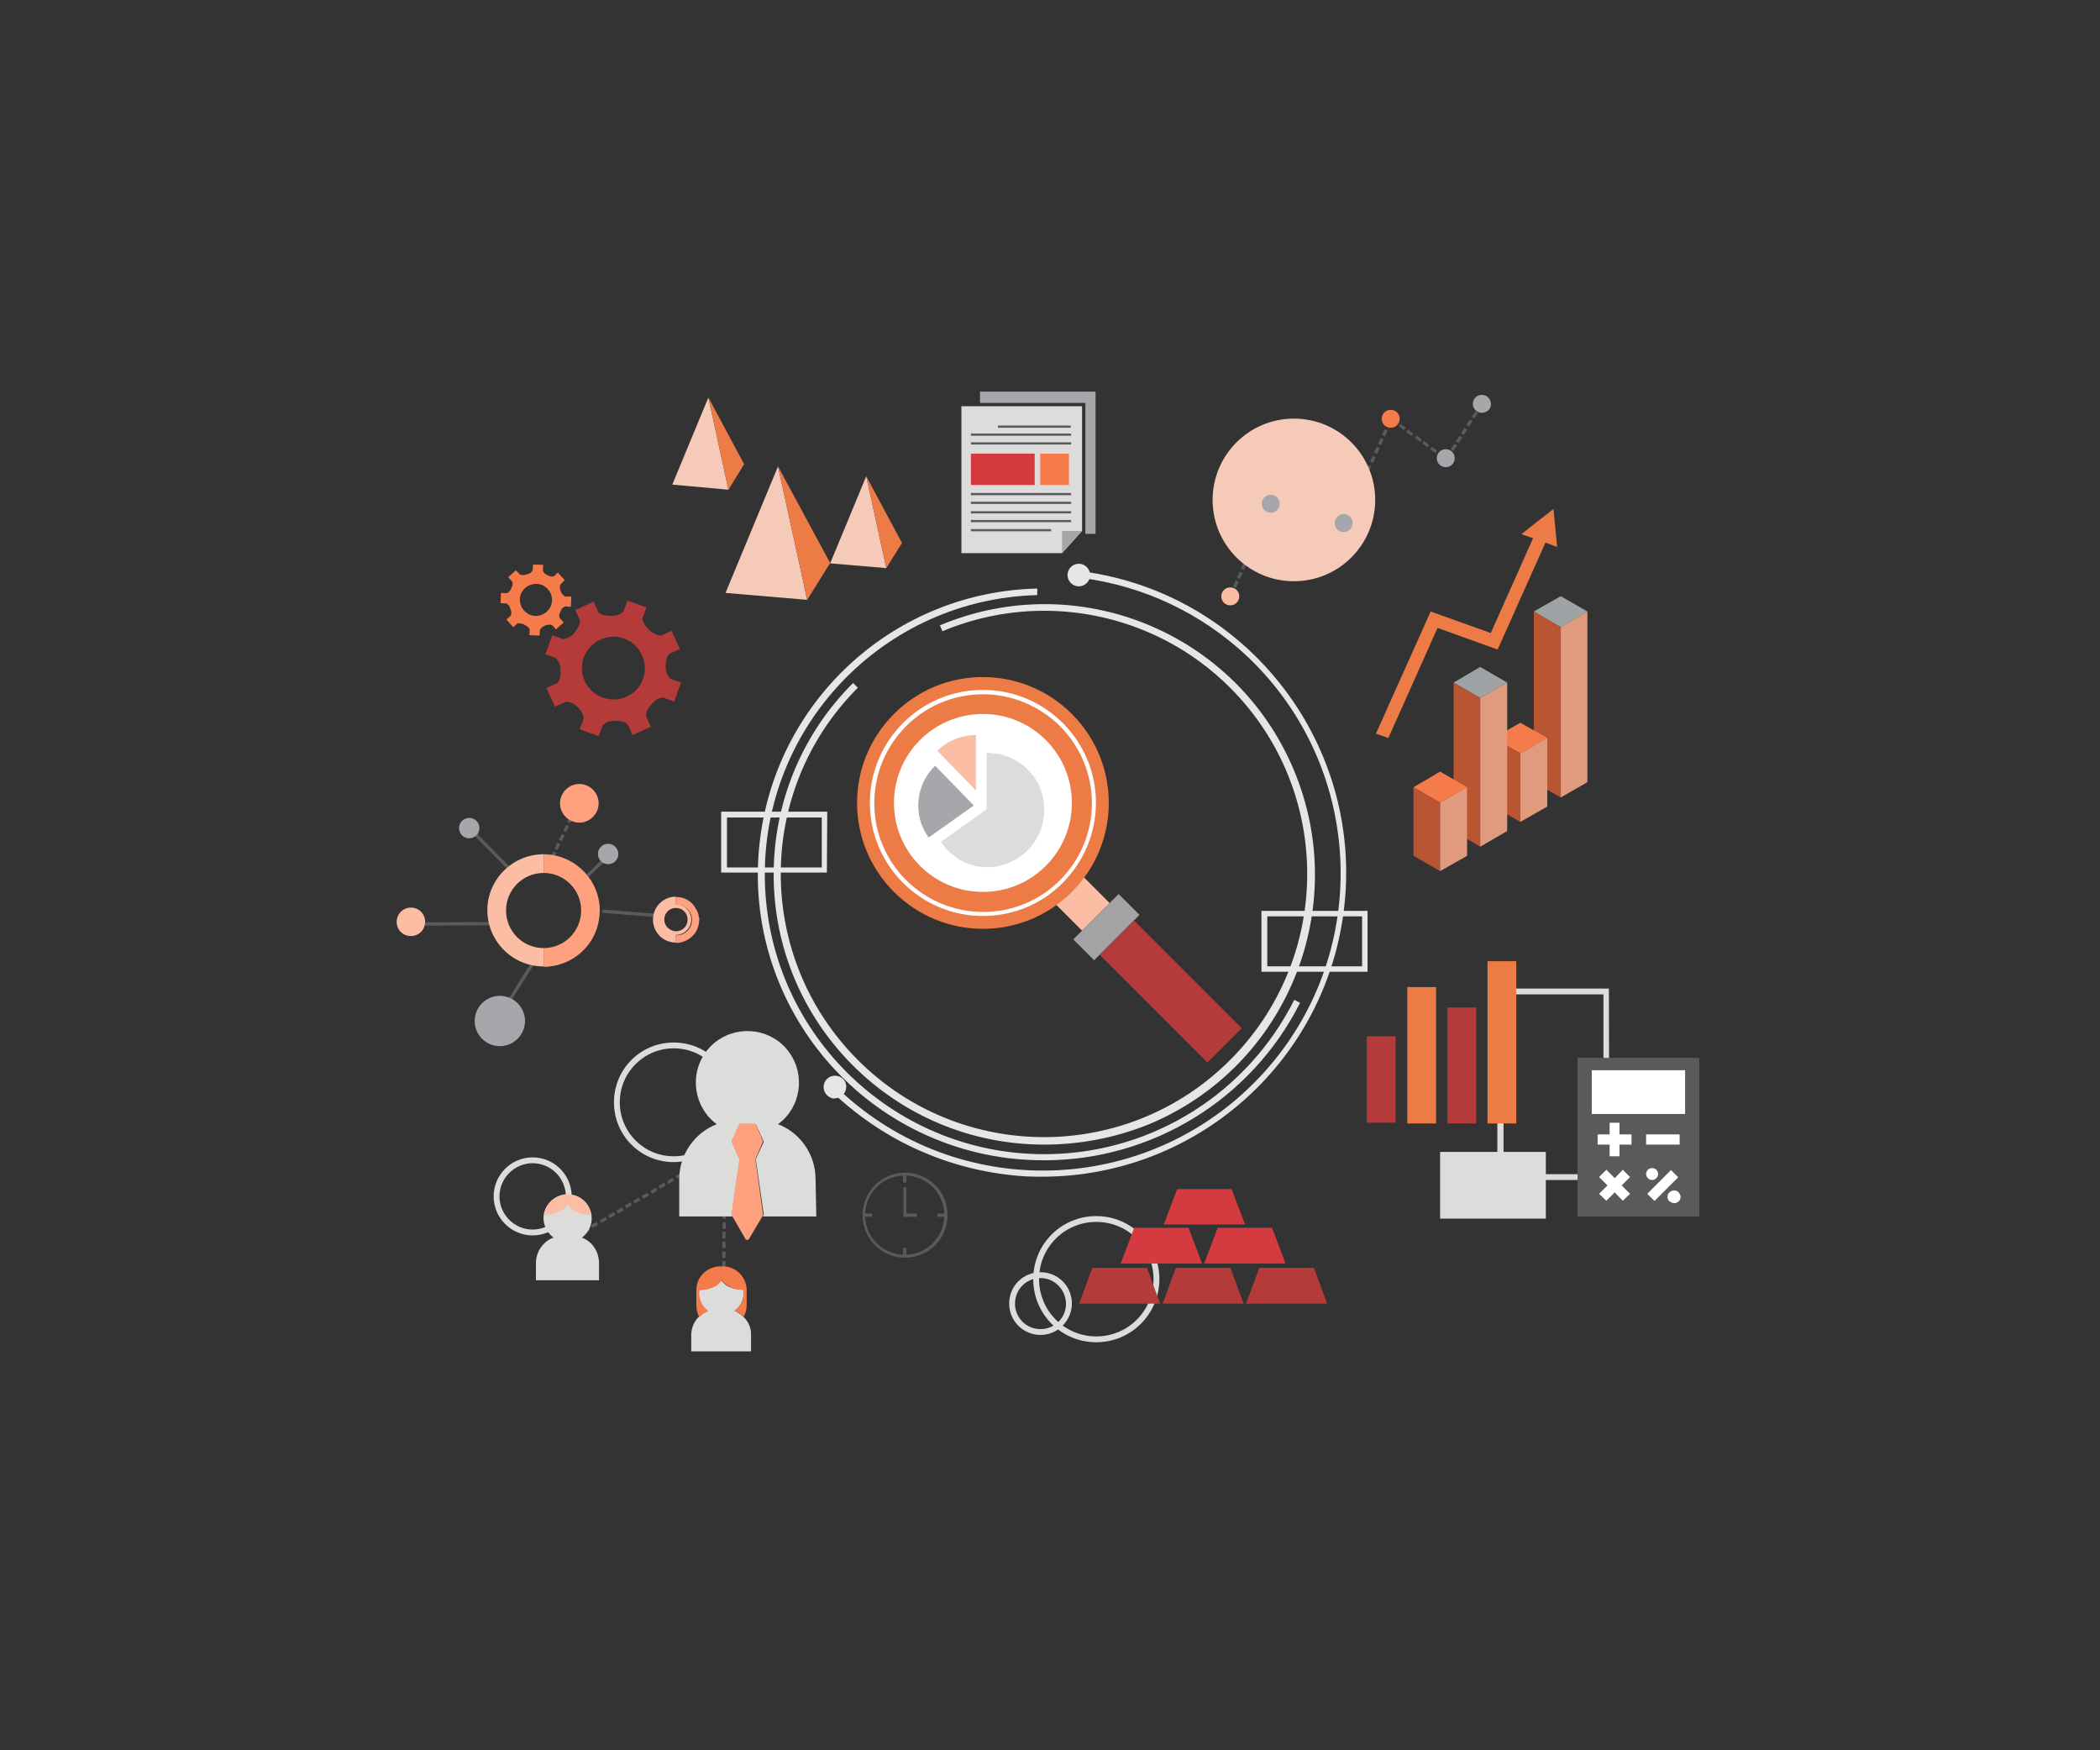 <?xml version="1.0" encoding="utf-8"?>
<!-- Generator: Adobe Illustrator 25.0.1, SVG Export Plug-In . SVG Version: 6.00 Build 0)  -->
<svg version="1.1" id="Layer_1" xmlns="http://www.w3.org/2000/svg" xmlns:xlink="http://www.w3.org/1999/xlink" x="0px" y="0px"
	 viewBox="0 0 576 480" style="enable-background:new 0 0 576 480;" xml:space="preserve">
<rect x="0" y="0" width="576" height="480" fill="#333333" stroke="none"/>
<style type="text/css">
	.st0{fill:#E5E6E7;}
	.st1{fill:#DCDCDB;}
	.st2{fill:#595A5C;}
	.st3{fill:#F5CAB9;}
	.st4{fill:#B53B3A;}
	.st5{fill:#ED7B46;}
	.st6{fill:#FFA07F;}
	.st7{fill:#F67B4A;}
	.st8{fill:none;}
	.st9{fill:#FBBEA4;}
	.st10{fill:#4674B7;}
	.st11{fill:#A6A7AA;}
	.st12{fill:#FFFFFF;}
	.st13{fill:#D5772E;}
	.st14{fill:#D43B41;}
	.st15{fill:#A0A3A5;}
	.st16{fill:#BA5531;}
	.st17{fill:#E09A7E;}
	.st18{fill:#E6E6E6;}
	.st19{opacity:0.5;}
	.st20{clip-path:url(#SVGID_2_);}
	.st21{fill:#A3A3A6;}
</style>
<g id="Objects">
	<path class="st0" d="M226.8,239.3h-29v-16.7h29.1L226.8,239.3L226.8,239.3z M199.4,237.9h26v-13.7h-26L199.4,237.9L199.4,237.9z"/>
	<path class="st0" d="M375.1,266.5H346v-16.7h29.1L375.1,266.5L375.1,266.5z M347.6,265h26v-13.7h-26V265z"/>
	<path class="st1" d="M184.8,318.7c-9.1,0-16.4-7.3-16.4-16.4c0-9.1,7.3-16.4,16.4-16.4s16.4,7.3,16.4,16.4v0.1
		C201.1,311.3,193.8,318.6,184.8,318.7z M184.8,287.5c-8.2,0-14.8,6.6-14.8,14.8c0,8.2,6.6,14.8,14.8,14.8c8.2,0,14.8-6.6,14.8-14.8
		C199.6,294.1,193,287.5,184.8,287.5C184.8,287.5,184.8,287.5,184.8,287.5L184.8,287.5L184.8,287.5z"/>
	<path class="st1" d="M146.1,338.8c-5.9,0-10.7-4.8-10.7-10.7s4.8-10.7,10.7-10.7s10.7,4.8,10.7,10.7l0,0l0,0
		C156.8,334,152,338.8,146.1,338.8z M146.1,319c-5,0-9.1,4.1-9.1,9.1c0,5,4.1,9.1,9.1,9.1c5,0,9.1-4.1,9.1-9.1l0,0
		C155.2,323.1,151.1,319,146.1,319L146.1,319z"/>
	<path class="st1" d="M300.7,368.1c-9.6,0-17.3-7.7-17.3-17.3c0-9.6,7.7-17.3,17.3-17.3c9.5,0,17.3,7.7,17.3,17.3
		C318,360.3,310.3,368.1,300.7,368.1C300.7,368.1,300.7,368.1,300.7,368.1z M300.7,335.1c-8.7,0-15.7,7-15.7,15.7
		c0,8.7,7,15.7,15.7,15.7c8.7,0,15.7-7,15.7-15.7C316.4,342.1,309.4,335.1,300.7,335.1L300.7,335.1z"/>
	<path class="st1" d="M285.4,366.1c-4.7,0-8.6-3.8-8.6-8.6s3.8-8.6,8.6-8.6s8.6,3.8,8.6,8.6l0,0l0,0
		C294,362.2,290.1,366.1,285.4,366.1z M285.4,350.5c-3.9,0-7,3.1-7,7c0,3.9,3.1,7,7,7c3.9,0,7-3.1,7-7l0,0l0,0
		C292.3,353.6,289.2,350.5,285.4,350.5z"/>
	<path class="st1" d="M441.4,323.6h-30.7v-52.5h30.6L441.4,323.6z M412.4,322h27.4v-49.3h-27.4L412.4,322z"/>
	<path class="st2" d="M199,368.1h-0.9v-0.8h0.9V368.1z M199,366.4h-0.9v-1.8h0.9V366.4z M199,363.7h-0.9v-1.8h0.9V363.7z M199,361
		h-0.9v-1.8h0.9V361z M199,358.4h-0.9v-1.8h0.9V358.4z M199,355.7h-0.9v-1.8h0.9V355.7z M199,353h-0.9v-1.8h0.9V353z M199,350.3
		h-0.9v-1.8h0.9V350.3z M199,347.6h-0.9v-1.8h0.9V347.6z M199,345h-0.9v-1.8h0.9V345z M199,342.3h-0.9v-1.8h0.9V342.3z M153.2,342.1
		l-0.4-0.8l1.5-0.9l0.4,0.8L153.2,342.1z M155.5,340.8l-0.4-0.8l1.5-0.9l0.5,0.8L155.5,340.8z M199,339.6h-0.9v-1.8h0.9V339.6z
		 M157.9,339.5l-0.4-0.8l1.5-0.9l0.4,0.8L157.9,339.5z M160.2,338.2l-0.4-0.8l1.5-0.9l0.5,0.8L160.2,338.2z M199.1,337h-0.9v-1.8
		h0.9V337z M162.5,336.8l-0.5-0.8l1.6-0.9l0.4,0.8L162.5,336.8z M164.9,335.4l-0.4-0.8l1.6-0.9l0.4,0.8L164.9,335.4z M199.1,334.2
		h-0.9v-1.8h0.9V334.2z M167.2,334.1l-0.4-0.8l1.6-0.9l0.4,0.8L167.2,334.1z M169.5,332.8l-0.4-0.8l1.5-0.9l0.5,0.8L169.5,332.8z
		 M199.1,331.6h-0.9v-1.8h0.9V331.6z M171.8,331.4l-0.4-0.8l1.6-0.9l0.4,0.8L171.8,331.4z M174.1,330.1l-0.4-0.8l1.5-0.9l0.4,0.8
		L174.1,330.1z M199.1,328.9h-0.9v-1.8h0.9V328.9z M176.5,328.7L176,328l1.6-0.9l0.4,0.8L176.5,328.7z M178.8,327.4l-0.4-0.8
		l1.5-0.9l0.4,0.8L178.8,327.4z M199.1,326.2h-0.9v-1.8h0.9V326.2z M181,326l-0.4-0.8l1.6-0.9l0.4,0.8L181,326z M183.4,324.7
		l-0.4-0.8l1.5-0.9l0.4,0.8L183.4,324.7z M199,323.5h-0.9v-1.8h0.9V323.5z M185.7,323.3l-0.4-0.8l1.6-0.9l0.4,0.8L185.7,323.3z
		 M188,322l-0.5-0.8l1.6-0.9l0.4,0.8L188,322z M199,320.8h-0.9V319h0.9V320.8z M190.3,320.7l-0.4-0.8l1.6-0.9l0.4,0.8L190.3,320.7z
		 M192.6,319.3l-0.4-0.8l1.5-0.9l0.4,0.8L192.6,319.3z M199,318.1h-0.9v-1.8h0.9V318.1z M194.9,318l-0.4-0.8l1.5-0.9l0.5,0.8
		L194.9,318z M197.3,316.6l-0.4-0.8l1.5-0.9l0.7,0.4v0.1h-0.4l0.2,0.3L197.3,316.6z"/>
	
		<rect x="135.5" y="267.8" transform="matrix(0.533 -0.846 0.846 0.533 -159.965 246.827)" class="st2" width="16" height="0.9"/>
	
		<rect x="160.1" y="237.2" transform="matrix(0.722 -0.692 0.692 0.722 -118.878 179.349)" class="st2" width="7.3" height="0.9"/>
	<path class="st2" d="M151.3,236.4l-0.8-0.4l0.1-0.2l0.8,0.4L151.3,236.4z M151.8,235.5l-0.8-0.4l0.8-1.6l0.8,0.4L151.8,235.5z
		 M152.9,233.1l-0.8-0.4l0.8-1.6l0.8,0.4L152.9,233.1z M154.1,230.7l-0.8-0.4l0.8-1.6l0.8,0.4L154.1,230.7z M155.3,228.2l-0.8-0.4
		l0.8-1.6l0.8,0.4L155.3,228.2z M156.4,225.8l-0.8-0.4l0.8-1.6l0.8,0.4L156.4,225.8z"/>
	
		<rect x="133" y="223.6" transform="matrix(0.713 -0.702 0.702 0.713 -124.383 160.34)" class="st2" width="0.9" height="16.6"/>
	
		<rect x="115.6" y="252.9" transform="matrix(1 -3.299982e-03 3.299982e-03 1 -0.835 0.418)" class="st2" width="21.5" height="0.9"/>
	
		<rect x="173" y="242.4" transform="matrix(7.970150e-02 -0.997 0.997 7.970150e-02 -90.233 403.5)" class="st2" width="0.9" height="16.4"/>
	<path class="st2" d="M337.9,163.7l-0.8-0.4l0.7-1.6l0.8,0.4L337.9,163.7z M339,161.2l-0.8-0.4l0.7-1.6l0.8,0.4L339,161.2z
		 M340.1,158.8l-0.8-0.4l0.7-1.6l0.8,0.4L340.1,158.8z M341.2,156.3l-0.8-0.4l0.7-1.6l0.8,0.4L341.2,156.3z M342.3,153.9l-0.8-0.4
		l0.7-1.6l0.8,0.4L342.3,153.9z M343.3,151.5l-0.8-0.4l0.7-1.6l0.8,0.4L343.3,151.5z M344.4,149l-0.8-0.4l0.7-1.6l0.8,0.4L344.4,149
		z M345.5,146.6l-0.8-0.4l0.7-1.6l0.8,0.4L345.5,146.6z M346.6,144.1l-0.8-0.4l0.7-1.6l0.8,0.4L346.6,144.1z M368.6,144l-0.4-0.1
		l0.1-0.5l0,0l0.1-0.3v-0.1l0,0l0.4-0.9l0.8,0.4l-0.6,1.3L368.6,144z M367.3,143.7l-1.7-0.5l0.2-0.9l1.7,0.5L367.3,143.7z
		 M364.7,142.9l-1.7-0.5l0.2-0.9l1.7,0.5L364.7,142.9z M362.2,142.2l-1.7-0.5l0.2-0.9l1.7,0.5L362.2,142.2z M370,141.7l-0.8-0.4
		l0.7-1.6l0.8,0.4L370,141.7z M347.7,141.7l-0.8-0.4l0.7-1.6l0.8,0.4L347.7,141.7z M359.6,141.5l-1.7-0.5l0.2-0.9l1.7,0.5
		L359.6,141.5z M357,140.8l-1.7-0.5l0.3-0.9l1.7,0.5L357,140.8z M354.4,140l-1.7-0.5l0.2-0.9l1.7,0.5L354.4,140z M351.9,139.3
		l-1.7-0.5l0.3-0.9l1.7,0.5L351.9,139.3z M371.1,139.3l-0.8-0.4l0.7-1.6l0.8,0.4L371.1,139.3z M348.8,139.3l-0.8-0.4l0.5-1.1
		l0.5-0.2l0.6,0.2l-0.2,0.9l-0.2-0.1L348.8,139.3z M372.2,136.9l-0.8-0.4l0.7-1.6l0.8,0.4L372.2,136.9z M373.3,134.4l-0.8-0.4
		l0.7-1.6l0.8,0.4L373.3,134.4z M374.4,132l-0.8-0.4l0.7-1.6l0.8,0.4L374.4,132z M375.4,129.5l-0.8-0.4l0.7-1.6l0.8,0.4L375.4,129.5
		z M376.6,127l-0.8-0.4l0.7-1.6l0.8,0.4L376.6,127z M397.2,126l-0.7-0.5l1-1.5l0.7,0.5L397.2,126z M395.8,125.9l-1.4-1l0.5-0.7
		l1.4,1.1L395.8,125.9z M377.7,124.5l-0.8-0.4l0.7-1.6l0.8,0.4L377.7,124.5z M393.7,124.3l-1.4-1.1l0.5-0.7l1.4,1.1L393.7,124.3z
		 M398.6,123.7l-0.7-0.5l1-1.5l0.8,0.5L398.6,123.7z M391.5,122.7l-1.4-1.1l0.5-0.7l1.4,1.1L391.5,122.7z M378.8,122.1l-0.8-0.4
		l0.7-1.6l0.8,0.4L378.8,122.1z M400.1,121.5l-0.8-0.5l1-1.5l0.8,0.5L400.1,121.5z M389.5,121.2l-1.4-1.1l0.5-0.7l1.4,1.1
		L389.5,121.2z M379.9,119.7l-0.8-0.4l0.7-1.6l0.8,0.4L379.9,119.7z M387.2,119.6l-1.5-1.1l0.5-0.7l1.4,1.1L387.2,119.6z
		 M401.5,119.3l-0.8-0.5l1-1.5l0.8,0.5L401.5,119.3z M385.1,118l-1.4-1.1l0.5-0.7l1.4,1.1L385.1,118z M381,117.2l-0.8-0.4l0.7-1.6
		l0.8,0.4L381,117.2z M403,117l-0.8-0.5l1-1.5l0.7,0.5L403,117z M382.9,116.4l-1.5-1.1l0.5-0.7l1.4,1.1L382.9,116.4z M404.4,114.8
		l-0.7-0.5l1-1.5l0.7,0.5L404.4,114.8z M405.9,112.6l-0.7-0.5l1-1.6l0.7,0.5L405.9,112.6z"/>
	<path class="st0" d="M286.4,313.9c-41,0-74.2-33.2-74.2-74.1c0-19.7,7.8-38.6,21.8-52.5l1.3,1.3c-28.2,28.2-28.2,73.9,0,102.1
		s73.9,28.2,102.1,0s28.2-73.9,0-102.1c-20.7-20.7-51.9-26.8-78.9-15.5l-0.7-1.6c37.8-15.9,81.3,1.9,97.1,39.7s-1.9,81.3-39.7,97.1
		C306.1,312,296.3,313.9,286.4,313.9L286.4,313.9z"/>
	<path class="st0" d="M286.4,318.2c-3.4,0-6.7-0.2-10-0.6c-43-5.5-73.4-44.8-67.9-87.7c4.9-38.5,37.2-67.6,76-68.5l0,1.8
		c-42.3,1.1-75.8,36.3-74.7,78.6s36.3,75.8,78.6,74.7c28.3-0.7,53.9-17,66.6-42.3l1.6,0.8C343.3,301.4,316.1,318.2,286.4,318.2
		L286.4,318.2z"/>
	<path class="st0" d="M286.2,322.7c-1.7,0-3.3,0-5-0.1c-9.6-0.6-19-2.8-27.9-6.6c-9-3.8-17.3-9.3-24.5-16l1.2-1.3
		c32.7,31,84.4,29.5,115.4-3.2s29.5-84.4-3.2-115.4c-12.5-11.8-28.4-19.4-45.5-21.6l0.2-1.8c45.6,6.1,77.7,48.1,71.6,93.7
		C363,291.7,327.9,322.5,286.2,322.7L286.2,322.7z"/>
	<circle class="st3" cx="354.9" cy="137.1" r="22.3"/>
	<rect x="395" y="315.9" class="st1" width="29" height="18.3"/>
	<rect x="374.9" y="284.2" class="st4" width="7.9" height="23.7"/>
	<rect x="386" y="270.7" class="st5" width="7.9" height="37.4"/>
	<rect x="397" y="276.3" class="st4" width="7.9" height="31.8"/>
	<rect x="408" y="263.6" class="st5" width="7.9" height="44.5"/>
	<path class="st1" d="M223.7,323.4c0-6.7-4.1-12.7-10.3-15.1c6.3-4.6,7.6-13.5,3-19.8s-13.5-7.6-19.8-3c-6.3,4.6-7.6,13.5-3,19.8
		c0.8,1.2,1.9,2.2,3,3c-6.2,2.4-10.3,8.4-10.3,15.1v10.2h14.7l-0.3-0.5l2.2-15.2l-2.2-4.8l2.2-4.8h4.4l2.2,4.8l-2.2,4.8l2.2,15.2
		l-0.3,0.5h14.7L223.7,323.4L223.7,323.4z"/>
	<polygon class="st6" points="207.2,317.9 209.3,313 207.2,308.1 202.8,308.1 200.6,313 202.8,317.9 200.6,333.1 200.9,333.6 
		204.6,340 205.3,340 209.1,333.6 209.3,333.1 	"/>
	<path class="st4" d="M158.1,193.6L158.1,193.6c2.1,1.9,2,3.4,2,3.4l-1.1,3l5.2,1.9l1.1-3c0.8-0.8,1.9-1.2,3.1-1.2l0,0
		c2.8-0.2,3.8,1,3.8,1l1.3,2.9l5-2.3l-1.3-2.9c0-1,0.4-2,1.1-2.8c0.3-0.3,0.5-0.5,0.7-0.8c0.7-0.9,1.8-1.4,2.9-1.5l3,1.1l1.9-5.2
		l-3-1.1c-0.7-0.8-1.2-1.8-1.2-2.9c0,0,0-0.1,0-0.1l0,0v-0.5c0-2.4,1-3.3,1-3.3l2.9-1.3l-2.3-5l-2.9,1.3c0,0-1.3,0.1-3.1-1.4
		l-0.4-0.4c-1.6-1.6-1.6-2.9-1.6-2.9l1.1-3l-5.2-1.9l-1.1,3c-0.8,0.7-1.8,1.2-2.9,1.2h-0.7c-2.4,0-3.3-1-3.3-1l-1.3-2.9l-5,2.3
		l1.3,2.9c0,0,0.1,1.3-1.4,3.1l-0.3,0.4c-0.7,0.9-1.8,1.4-2.9,1.6l-3-1.1l-1.9,5.2l2.9,1.1c0.7,0.8,1.2,1.8,1.2,2.9
		c0,0.4,0,0.8,0.1,1.2c0,1-0.3,2-1,2.8l-2.9,1.3l2.3,5.1l2.9-1.3C156.2,192.4,157.3,192.8,158.1,193.6z M160.4,186.8
		c-2-4.3-0.1-9.4,4.3-11.4c4.3-2,9.4-0.1,11.4,4.3c2,4.3,0.1,9.4-4.3,11.4C167.5,193,162.4,191.1,160.4,186.8
		C160.4,186.8,160.4,186.8,160.4,186.8z"/>
	<path class="st7" d="M143.8,171.3L143.8,171.3c1.3,0.6,1.5,1.3,1.5,1.3l-0.1,1.6l2.8,0.1l0.1-1.6c0.3-0.5,0.8-0.9,1.3-1.1l0,0
		c0.6-0.3,1.3-0.4,2-0.2l1.1,1.2l2.1-1.9l-1.1-1.2c-0.2-0.5-0.1-1.1,0.1-1.5c0.1-0.2,0.2-0.3,0.2-0.5c0.2-0.5,0.6-1,1.2-1.2l1.6,0.1
		l0.1-2.8h-1.7c-0.5-0.3-0.9-0.7-1.1-1.2v-0.1l0,0l-0.1-0.2c-0.3-0.6-0.3-1.2-0.1-1.8l1.2-1.2l-1.9-2.1L152,158
		c-0.6,0.2-1.2,0.1-1.7-0.2l-0.2-0.1c-0.5-0.2-1-0.6-1.2-1.2l0.1-1.6l-2.8-0.1l-0.1,1.6c-0.3,0.5-0.7,0.9-1.2,1h-0.1l-0.3,0.1
		c-0.6,0.2-1.2,0.3-1.8,0.1l-1.2-1.2l-2.1,1.9l1.1,1.2c0.2,0.6,0.1,1.2-0.2,1.7l-0.1,0.2c-0.2,0.6-0.6,1-1.2,1.3l-1.6-0.1l-0.1,2.8
		l1.6,0.1c0.5,0.3,0.9,0.7,1,1.2c0.1,0.2,0.1,0.4,0.2,0.6c0.2,0.5,0.2,1,0,1.5l-1.2,1.1l1.9,2.1l1.2-1.1
		C142.7,171,143.3,171,143.8,171.3z M143.8,167.5c-1.7-1.8-1.6-4.6,0.2-6.2s4.6-1.6,6.2,0.2c1.7,1.8,1.6,4.6-0.2,6.2
		C148.2,169.4,145.5,169.3,143.8,167.5z"/>
	<circle class="st8" cx="149.1" cy="249.7" r="10.3"/>
	<path class="st8" d="M188.5,252.2c0-1.8-1.4-3.2-3.2-3.2c-1.8,0-3.2,1.4-3.2,3.2c0,1.8,1.4,3.2,3.2,3.2l0,0
		C187.1,255.3,188.5,253.9,188.5,252.2C188.5,252.2,188.5,252.2,188.5,252.2z"/>
	<path class="st9" d="M149.1,265.1L149.1,265.1V260c-5.7,0-10.3-4.6-10.3-10.3c0-5.7,4.6-10.3,10.3-10.3v-5.1
		c7.7,0,14.2,5.8,15.2,13.4c-1.1-8.4-8.8-14.4-17.2-13.3c-8.4,1.1-14.4,8.8-13.3,17.2c1.1,8.4,8.8,14.4,17.2,13.3
		c3.6-0.5,7-2.2,9.4-4.9C157.6,263.2,153.5,265.1,149.1,265.1z"/>
	<path class="st6" d="M149.1,234.3v5.1c5.7,0,10.3,4.6,10.3,10.3c0,5.7-4.6,10.3-10.3,10.3c0,0,0,0,0,0v5.1l0,0
		c4.3,0,8.5-1.8,11.4-5l0.3-0.3c2.4-2.8,3.7-6.4,3.7-10.1c0-0.6,0-1.3-0.1-1.9C163.4,240.1,156.8,234.3,149.1,234.3z"/>
	<path class="st9" d="M189.6,252.2c0-2.3-1.9-4.2-4.2-4.2l0,0v-2.1l0,0c-3.5,0-6.3,2.8-6.3,6.3s2.8,6.3,6.3,6.3l0,0v-2.1
		C187.7,256.4,189.6,254.5,189.6,252.2L189.6,252.2L189.6,252.2z M182.2,252.2c0-1.8,1.4-3.2,3.2-3.2c1.8,0,3.2,1.4,3.2,3.2
		c0,1.8-1.4,3.2-3.2,3.2l0,0C183.6,255.3,182.2,253.9,182.2,252.2L182.2,252.2z"/>
	<path class="st10" d="M191.4,250.3c0.1,0.3,0.2,0.6,0.2,0.8C191.5,250.9,191.4,250.6,191.4,250.3z"/>
	<path class="st10" d="M191.1,249.7c0.1,0.2,0.2,0.4,0.2,0.6C191.3,250.1,191.2,249.9,191.1,249.7z"/>
	<path class="st10" d="M191,249.5c0,0,0,0.1,0.1,0.1C191.1,249.6,191,249.5,191,249.5z"/>
	<path class="st10" d="M191.6,253.1c-0.1,0.9-0.5,1.7-1,2.5C191.1,254.8,191.4,254,191.6,253.1z"/>
	<path class="st6" d="M191.6,251.1c0-0.3-0.1-0.6-0.2-0.8l0,0c-0.1-0.2-0.1-0.4-0.2-0.6l-0.1-0.1c0-0.1,0-0.1-0.1-0.1
		c-1-2.2-3.2-3.6-5.6-3.5l0,0v2.1c2.3-0.1,4.3,1.7,4.4,4c0.1,2.3-1.7,4.3-4,4.4l0,0c-0.1,0-0.3,0-0.4,0v2.1l0,0
		c2.1,0,4.1-1.1,5.3-2.8c0.5-0.7,0.8-1.6,1-2.5c0-0.3,0.1-0.6,0.1-1v-0.6C191.6,251.4,191.6,251.3,191.6,251.1z"/>
	<path class="st6" d="M158.9,225.6c2.9,0,5.3-2.4,5.3-5.3s-2.4-5.3-5.3-5.3s-5.3,2.4-5.3,5.3S156,225.6,158.9,225.6L158.9,225.6z"/>
	<path class="st11" d="M137.1,273.1c-3.8,0-6.9,3.1-6.9,6.9s3.1,6.9,6.9,6.9c3.8,0,6.9-3.1,6.9-6.9
		C144,276.2,140.9,273.1,137.1,273.1L137.1,273.1z"/>
	<circle class="st11" cx="128.7" cy="227.1" r="2.8"/>
	<circle class="st11" cx="166.8" cy="234.2" r="2.8"/>
	<path class="st9" d="M112.7,248.9c-2.1,0-3.9,1.7-3.9,3.9s1.7,3.9,3.9,3.9s3.9-1.7,3.9-3.9S114.9,248.9,112.7,248.9z"/>
	<rect x="432.7" y="290.1" class="st2" width="33.4" height="43.5"/>
	<rect x="436.6" y="293.5" class="st12" width="25.6" height="12"/>
	<polygon class="st12" points="447.5,311.1 444.2,311.1 444.2,307.9 441.5,307.9 441.5,311.1 438.2,311.1 438.2,313.9 441.5,313.9 
		441.5,317.1 444.2,317.1 444.2,313.9 447.5,313.9 	"/>
	<polygon class="st12" points="447.1,322.8 445.1,320.8 442.9,323.1 440.6,320.8 438.6,322.8 440.9,325.1 438.6,327.4 440.6,329.3 
		442.9,327 445.1,329.3 447.1,327.4 444.8,325.1 	"/>
	<rect x="451.5" y="311.1" class="st12" width="9.2" height="2.8"/>
	
		<rect x="451.5" y="323.7" transform="matrix(0.707 -0.707 0.707 0.707 -96.241 417.74)" class="st12" width="9.2" height="2.8"/>
	<path class="st12" d="M454.4,320.9c0.6,0.7,0.5,1.7-0.2,2.3s-1.7,0.5-2.3-0.2s-0.5-1.7,0.2-2.3c0.6-0.5,1.6-0.5,2.2,0.1
		L454.4,320.9z"/>
	<path class="st12" d="M460.3,326.9c0.7,0.6,0.9,1.6,0.3,2.4c-0.6,0.7-1.6,0.9-2.4,0.3c-0.1,0-0.1-0.1-0.2-0.1
		c-0.1,0-0.1-0.1-0.2-0.1c-0.6-0.7-0.6-1.8,0.1-2.4C458.7,326.3,459.7,326.3,460.3,326.9z"/>
	<path class="st9" d="M336.7,161.2c-1.3,0.4-2,1.8-1.6,3.1c0.4,1.3,1.8,2,3.1,1.6c1.3-0.4,2-1.8,1.6-3.1v0l0,0
		C339.4,161.5,338,160.8,336.7,161.2z"/>
	<path class="st11" d="M347.8,135.8c-1.3,0.4-2,1.8-1.6,3.1c0.4,1.3,1.8,2,3.1,1.6s2-1.8,1.6-3.1v0l0,0
		C350.5,136.1,349.1,135.4,347.8,135.8C347.8,135.8,347.8,135.8,347.8,135.8L347.8,135.8z"/>
	<path class="st11" d="M367.8,141.1c-1.3,0.4-2,1.8-1.6,3.1c0.4,1.3,1.8,2,3.1,1.6c1.3-0.4,2-1.8,1.6-3.1v0l0,0
		C370.5,141.4,369.1,140.6,367.8,141.1C367.8,141.1,367.8,141.1,367.8,141.1L367.8,141.1z"/>
	<path class="st7" d="M380.7,112.5c-1.3,0.4-2,1.8-1.6,3.1c0.4,1.3,1.8,2,3.1,1.6c1.3-0.4,2-1.8,1.6-3.1v0l0,0
		C383.4,112.8,382,112.1,380.7,112.5C380.8,112.5,380.7,112.5,380.7,112.5L380.7,112.5z"/>
	<path class="st11" d="M395.8,123.3c-1.3,0.4-2,1.8-1.6,3.1s1.8,2,3.1,1.6c1.3-0.4,2-1.8,1.6-3.1v0l0,0
		C398.5,123.6,397.1,122.9,395.8,123.3z"/>
	<path class="st11" d="M408.8,110c-0.4-1.3-1.8-2-3.1-1.6c-1.3,0.4-2,1.8-1.6,3.1c0.4,1.3,1.8,2,3.1,1.6
		C408.6,112.7,409.3,111.3,408.8,110C408.8,110,408.8,110,408.8,110z"/>
	<path class="st13" d="M154.5,329.9l-1.9-0.4l0.3-1.3l1.9,0.4L154.5,329.9z"/>
	<path class="st1" d="M159.6,339.4c2.9-2.1,3.6-6.2,1.4-9.2c-2.1-2.9-6.2-3.6-9.2-1.4s-3.6,6.2-1.4,9.2c0.4,0.5,0.9,1,1.4,1.4
		c-2.9,1.1-4.8,3.9-4.8,7v4.7h17.3v-4.7C164.3,343.3,162.5,340.5,159.6,339.4z"/>
	<path class="st9" d="M155.7,327.6c-3.3,0-6,2.4-6.5,5.6c0.1,0,4.9,0,6.5-2.9c0,0,1.5,2.9,6.5,2.9C161.7,330,159,327.6,155.7,327.6z
		"/>
	<path class="st1" d="M204,361.2c-0.7-0.7-1.6-1.3-2.5-1.7c1.8-1.3,2.8-3.6,2.4-5.8c-0.8,0-4.7-0.2-6.1-2.7
		c-1.4,2.5-5.3,2.7-6.1,2.7c-0.3,2.2,0.6,4.5,2.4,5.8c-2.7,1.1-4.5,3.7-4.5,6.6v4.5H206v-4.5C206.1,364.3,205.3,362.5,204,361.2z"/>
	<path class="st7" d="M191,353.7v4.4c0,1.1,0.3,2.1,0.8,3.1c0.7-0.7,1.5-1.3,2.5-1.6c-1.6-1.2-2.5-3-2.5-4.9c0-0.3,0-0.6,0.1-0.9
		c0.8,0,4.6-0.2,6-2.7v-2.6l0,0v-0.2l0,0v-1h-0.5C193.9,347.4,191,350.2,191,353.7z"/>
	<path class="st7" d="M198.5,347.3h-0.6v1l0,0v0.2l0,0v2.5l0,0c0.9,1.2,2.1,2,3.6,2.4h0l0.3,0.1l0.4,0.1h0.2l0.6,0.1h0.9
		c0.3,2.2-0.6,4.5-2.4,5.8c0.9,0.4,1.8,0.9,2.5,1.6l0,0c0.5-0.9,0.8-2,0.8-3.1v-4.4C204.7,350.2,201.9,347.4,198.5,347.3z"/>
	<polygon class="st11" points="268.8,107.4 268.8,110.5 297.7,110.5 297.7,146.4 300.5,146.4 300.5,107.4 	"/>
	<polygon class="st1" points="291.3,151.7 263.7,151.7 263.7,111.4 296.8,111.4 296.8,145.6 	"/>
	<polygon class="st11" points="296.8,145.6 291.3,145.6 291.3,151.7 	"/>
	<rect x="273.7" y="116.7" class="st2" width="20" height="0.6"/>
	<rect x="266.3" y="118.9" class="st2" width="27.5" height="0.6"/>
	<rect x="266.3" y="121.3" class="st2" width="27.5" height="0.6"/>
	<rect x="266.3" y="135.2" class="st2" width="27.5" height="0.6"/>
	<rect x="266.3" y="137.6" class="st2" width="27.5" height="0.6"/>
	<rect x="266.3" y="140.2" class="st2" width="27.5" height="0.6"/>
	<rect x="266.3" y="142.6" class="st2" width="27.5" height="0.6"/>
	<rect x="266.3" y="145.1" class="st2" width="22" height="0.6"/>
	<rect x="266.3" y="124.4" class="st14" width="17.5" height="8.6"/>
	<rect x="285.3" y="124.4" class="st7" width="7.9" height="8.6"/>
	<polygon class="st4" points="318.2,357.5 296,357.5 299.6,347.7 314.6,347.7 	"/>
	<polygon class="st4" points="341.1,357.5 318.9,357.5 322.5,347.7 337.5,347.7 	"/>
	<polygon class="st4" points="364,357.5 341.8,357.5 345.4,347.7 360.4,347.7 	"/>
	<polygon class="st14" points="329.7,346.5 307.4,346.5 311.1,336.7 326,336.7 	"/>
	<polygon class="st14" points="352.6,346.5 330.3,346.5 334,336.7 348.9,336.7 	"/>
	<polygon class="st14" points="341.5,335.8 319.2,335.8 322.9,326.1 337.8,326.1 	"/>
	<path class="st2" d="M256.5,325c-4.6-4.6-12-4.5-16.5,0c-4.6,4.6-4.5,12,0,16.5c4.6,4.6,12,4.5,16.5,0c2.2-2.2,3.4-5.2,3.4-8.2
		C259.9,330.1,258.7,327.1,256.5,325z M248.6,344.1v-1.9h-0.9v1.9c-5.7-0.2-10.2-4.8-10.4-10.4h1.9v-0.9h-1.9
		c0.2-5.7,4.8-10.2,10.4-10.4v1.9h0.9v-1.9c5.7,0.2,10.2,4.8,10.4,10.4h-1.9v0.9h1.9C258.8,339.3,254.3,343.9,248.6,344.1
		L248.6,344.1z"/>
	<polygon class="st2" points="248.6,325.6 247.8,325.6 247.8,333.7 251.5,333.7 251.5,332.8 248.6,332.8 	"/>
	<polygon class="st15" points="435.4,167.7 428.1,163.5 420.7,167.7 428.1,172 	"/>
	<polygon class="st16" points="420.7,167.7 420.7,214.5 428.1,218.7 428.1,172 	"/>
	<polygon class="st17" points="428.1,172 428.1,218.7 428.1,218.7 435.4,214.5 435.4,167.7 	"/>
	<polygon class="st7" points="424.4,202.4 417,198.2 409.7,202.4 417,206.6 	"/>
	<polygon class="st16" points="409.7,202.4 409.7,221.2 417,225.4 417,206.6 	"/>
	<polygon class="st17" points="417,206.6 417,225.4 417,225.4 424.4,221.2 424.4,202.4 	"/>
	<polygon class="st15" points="413.4,187.2 406,182.9 398.7,187.2 406,191.4 	"/>
	<polygon class="st16" points="398.7,187.2 398.7,227.9 406,232.2 406,191.4 	"/>
	<polygon class="st17" points="406,191.4 406,232.2 406,232.2 413.4,227.9 413.4,187.2 	"/>
	<polygon class="st7" points="402.4,215.9 395,211.6 387.7,215.9 395,220.1 	"/>
	<polygon class="st16" points="387.7,215.9 387.7,234.7 395,238.9 395,220.1 	"/>
	<polygon class="st17" points="395,220.1 395,238.9 395,238.9 402.4,234.7 402.4,215.9 	"/>
	<polygon class="st5" points="421.7,143 417.3,146.5 420.5,147.6 408.9,173.6 392.4,167.7 377.4,201.2 380.8,202.4 394.3,172.2 
		410.4,178 410.8,178.1 423.9,148.8 427.1,150 426.6,144.8 426.1,139.6 	"/>
	<path class="st18" d="M229,295c-1.7,0-3.1,1.4-3.1,3.1s1.4,3.1,3.1,3.1s3.1-1.4,3.1-3.1l0,0l0,0C232.2,296.4,230.8,295,229,295
		C229.1,295,229.1,295,229,295z"/>
	<path class="st18" d="M295.9,154.6c-1.7,0-3.1,1.4-3.1,3.1s1.4,3.1,3.1,3.1s3.1-1.4,3.1-3.1l0,0C299,156,297.6,154.6,295.9,154.6z"
		/>
	<g class="st19">
		<g>
			<g>
				<defs>
					<rect id="SVGID_1_" x="225.9" y="295" width="3.1" height="6.3"/>
				</defs>
				<clipPath id="SVGID_2_">
					<use xlink:href="#SVGID_1_"  style="overflow:visible;"/>
				</clipPath>
				<g class="st20">
					<path class="st18" d="M229,301.4c-1.7-0.1-3.1-1.6-3-3.3c0.1-1.6,1.4-2.9,3-3V301.4z"/>
				</g>
			</g>
		</g>
	</g>
	
		<rect x="290.2" y="239.2" transform="matrix(0.707 -0.707 0.707 0.707 -87.594 281.172)" class="st9" width="10.7" height="14.3"/>
	<path class="st5" d="M294,195.8c13.5,13.5,13.5,35.3,0,48.8c-13.5,13.5-35.3,13.5-48.8,0c-13.5-13.5-13.5-35.3,0-48.8c0,0,0,0,0,0
		l0,0C258.6,182.3,280.5,182.3,294,195.8z"/>
	<circle class="st12" cx="269.6" cy="220.2" r="24.4"/>
	
		<rect x="294.7" y="250.2" transform="matrix(0.707 -0.707 0.707 0.707 -90.865 289.078)" class="st21" width="17.6" height="8.1"/>
	
		<rect x="314.5" y="251" transform="matrix(0.707 -0.707 0.707 0.707 -98.175 306.726)" class="st4" width="13.3" height="41.8"/>
	<path class="st12" d="M269.6,251.2c-17.1,0-31-13.9-31-31s13.9-31,31-31s31,13.9,31,31c0,8.2-3.3,16.1-9.1,21.9
		C285.7,248,277.8,251.2,269.6,251.2z M269.6,190.4c-16.5,0-29.8,13.4-29.8,29.9c0,16.5,13.4,29.8,29.9,29.8
		c16.5,0,29.8-13.4,29.8-29.9c0-7.9-3.2-15.5-8.8-21.1C285,193.5,277.5,190.4,269.6,190.4L269.6,190.4z"/>
	<path class="st9" d="M267.7,201.6c-4,0-7.8,1.5-10.6,4.3l10.6,10.9V201.6z"/>
	<path class="st11" d="M256.5,210c-5.4,5.2-6.2,13.6-1.8,19.7l12.4-8.8L256.5,210z"/>
	<path class="st1" d="M286.4,222c0-0.7,0-1.3-0.1-2c0-0.3-0.1-0.5-0.1-0.7c-0.1-0.5-0.2-1-0.4-1.6l-0.2-0.7
		c-0.2-0.5-0.3-0.9-0.5-1.4l-0.3-0.6c-0.2-0.4-0.4-0.8-0.7-1.2c-0.1-0.2-0.2-0.4-0.3-0.5c-0.3-0.4-0.6-0.8-1-1.2l-0.4-0.5
		c-0.3-0.3-0.6-0.7-1-1l-0.4-0.4c-0.3-0.3-0.7-0.6-1.1-0.8c-0.2-0.1-0.3-0.2-0.5-0.3c-0.4-0.3-0.8-0.5-1.2-0.8l-0.6-0.3
		c-0.5-0.2-1-0.5-1.5-0.6l-0.6-0.2c-0.5-0.2-1-0.3-1.5-0.4l-0.7-0.1c-0.6-0.1-1.2-0.1-1.8-0.2h-0.6c-0.2,0-0.3,0.1-0.3,0.3v15.1
		l-1.1,0.8l-2.9,2.1l-6.6,4.7l-1.7,1.2c-0.1,0-0.1,0.1-0.1,0.2c0,0.1,0,0.2,0,0.2l0.1,0.1c0.3,0.4,0.6,0.7,0.9,1.1
		c0.1,0.2,0.3,0.3,0.4,0.5c0.3,0.3,0.6,0.6,1,1l0.5,0.4c0.4,0.3,0.8,0.6,1.2,1l0.5,0.3c0.4,0.3,0.8,0.5,1.2,0.7l0.6,0.3
		c0.5,0.2,0.9,0.4,1.4,0.5c0.2,0.1,0.4,0.1,0.6,0.2c0.5,0.2,1,0.3,1.5,0.4l0.7,0.1c0.7,0.1,1.3,0.1,2,0.1h0.9c0.7,0,1.5-0.1,2.2-0.3
		c0.4-0.1,0.8-0.2,1.1-0.3c1.1-0.3,2.2-0.7,3.2-1.3c1-0.6,2-1.2,2.9-2c1.4-1.2,2.5-2.6,3.4-4.3c0.6-1,1-2.1,1.3-3.2
		c0.1-0.4,0.2-0.7,0.3-1.1c0.1-0.7,0.2-1.5,0.3-2.2v-0.8L286.4,222z"/>
	<polygon class="st3" points="184.4,132.9 194.3,109 199.8,134.3 	"/>
	<polygon class="st5" points="194.3,109 204.1,127.3 199.8,134.3 	"/>
	<polygon class="st3" points="227.7,154.5 237.6,130.6 243.1,155.8 	"/>
	<polygon class="st5" points="237.6,130.6 247.4,148.9 243.1,155.8 	"/>
	<polygon class="st3" points="199,162.6 213.4,127.9 221.4,164.5 	"/>
	<polygon class="st5" points="213.4,127.9 227.7,154.4 221.4,164.5 	"/>
</g>
</svg>
